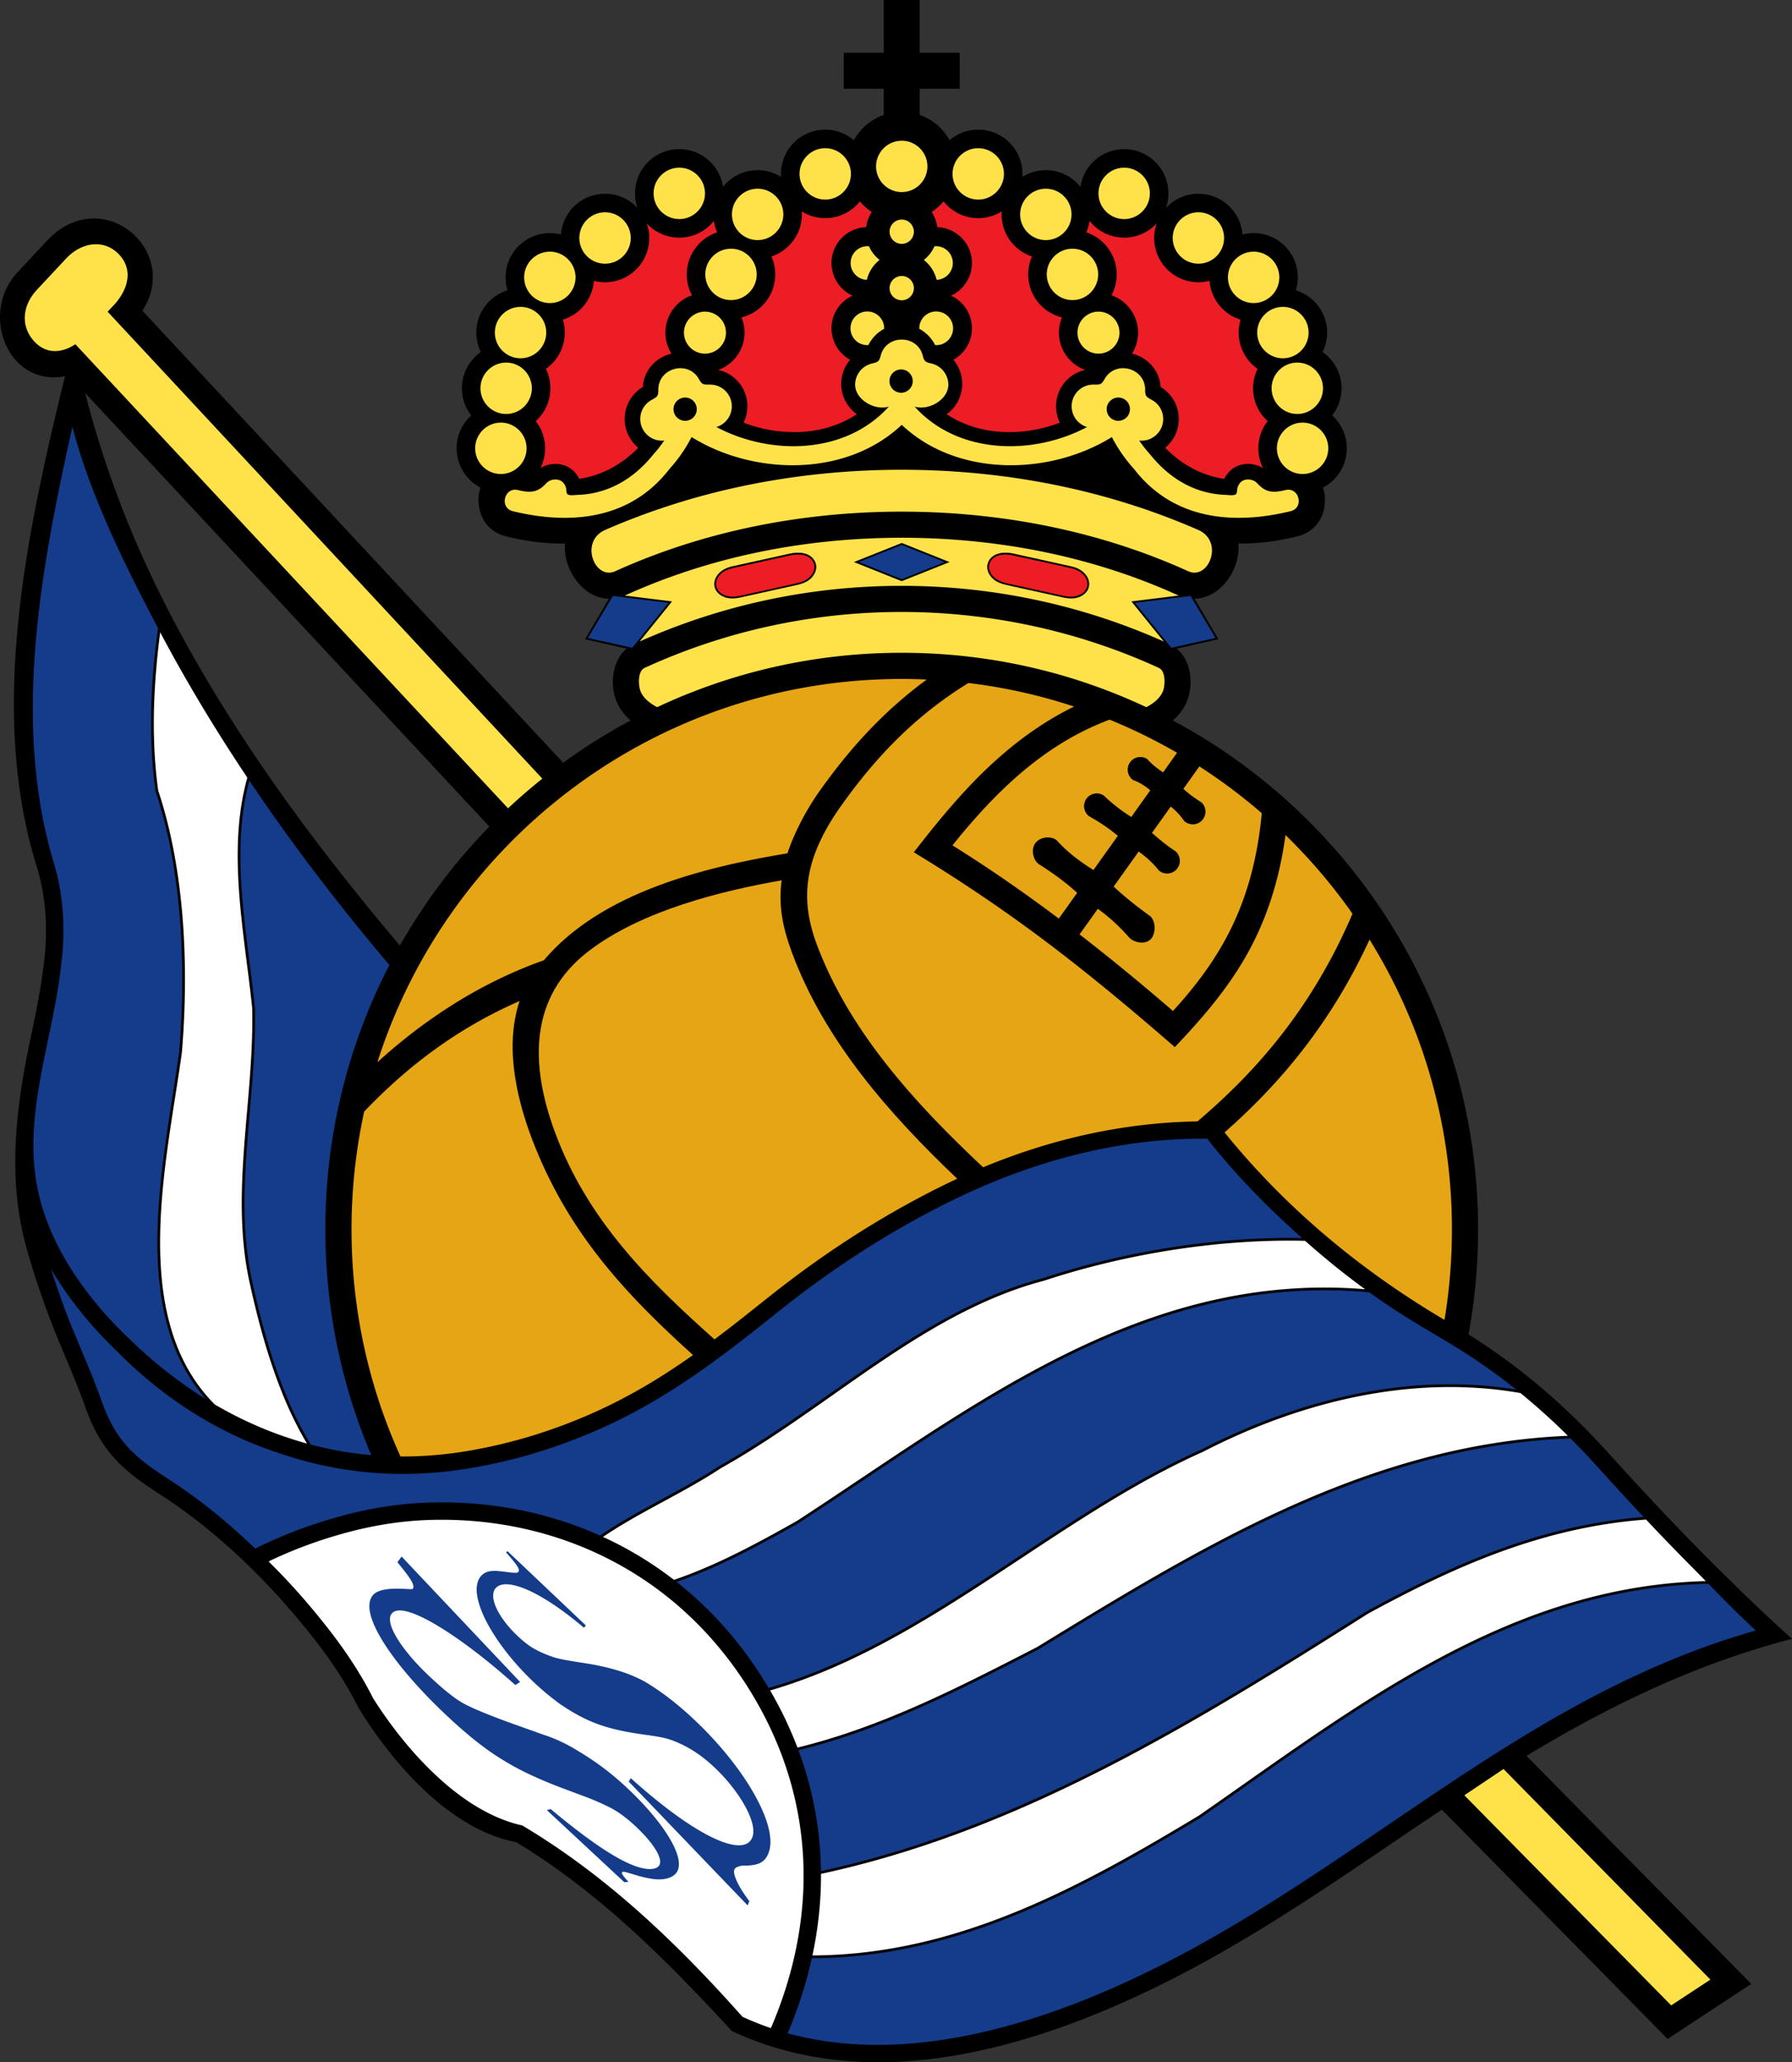 <svg xmlns="http://www.w3.org/2000/svg" xml:space="preserve" viewBox="3.8 4.98 480.93 553.31"><rect x="3.8" y="4.98" width="480.93" height="553.31" fill="#333333" stroke="none"/><path d="M230.248 19.14h10.728V4.98h9.654v14.16h10.727v9.654H250.63v7.02a14.682 14.682 0 0 1 8.013 6.791 11.82 11.82 0 0 1 7.693-2.834c6.554 0 11.869 5.315 11.869 11.87a12 12 0 0 1-.028.807 11.806 11.806 0 0 1 6.298-1.808c3.759 0 7.11 1.748 9.285 4.476C294.607 49.392 299.541 45 305.5 45c6.554 0 11.869 5.315 11.869 11.87 0 1.373-.233 2.691-.663 3.918a11.831 11.831 0 0 1 8.719-3.818c6.242 0 11.361 4.821 11.833 10.942a11.87 11.87 0 0 1 2.982-.377c6.554 0 11.869 5.315 11.869 11.87 0 1.207-.182 2.371-.517 3.47 4.85 1.492 8.376 6.008 8.376 11.346a11.81 11.81 0 0 1-1.206 5.215 11.858 11.858 0 0 1 5.071 9.73c0 2.747-.936 5.277-2.505 7.29a11.838 11.838 0 0 1 3.922 8.813c0 4.598-2.616 8.585-6.44 10.556.565 1.354.716 3.054.443 4.984-.518 3.682-2.856 7.026-7.445 8.136-5.11 1.242-10.38 1.945-15.645 1.874.567 7.021-4.807 14.662-11.772 14.805l6.386 10.87-11.168 2.521c3.813 3.158 4.544 9.301 2.879 13.782-.819 2.204-2.219 4.01-3.932 5.496 48.746 26.037 81.928 77.41 81.928 136.522 0 9.64-.885 19.07-2.573 28.221 1.119.697 2.225 1.401 3.307 2.112 12.637 8.295 23.979 18.387 34.13 29.564v.01a977.409 977.409 0 0 0 12.607 13.71 660.013 660.013 0 0 0 13.058 13.544c7.729 7.778 15.55 15.398 23.719 22.721-26.187 6.824-49.101 18.042-71.269 31.401L473.8 537.29l-22.458 14.762-60.576-61.513a1402.8 1402.8 0 0 0-12.264 8.244c-14.76 10.02-29.612 20.104-45.4 29.205-25.246 14.554-50 24.608-73.092 28.516-20.278 3.431-40.948 2.276-59.785-6.575-17.621-19.078-35.518-37.137-57.932-50.688-18.002-3.412-33.544-21.685-42.359-36.194l-.082-.155c-2.968-5.926-6.929-12.037-11.858-18.31-11.66-14.844-25.575-28.54-41.481-38.789-10.362-6.678-15.772-11.788-19.953-23.62-3.04-8.605-7.013-16.842-10.148-25.429-2.295-6.285-4.308-12.456-5.749-17.854-4.839-18.128-2.605-36.637 1.226-54.792 1.525-7.224 3.078-14.583 3.896-22.488.848-8.196.266-16.526-2.217-24.408-12.905-41.808-2.626-89.233 7.676-131.266C5.936 108.848-1.835 89.093 8.533 78.003l7.892-8.442c14.549-15.558 36.131 2.451 25.597 18.796l112.925 121.276a154.736 154.736 0 0 1 18.099-11.344c-1.713-1.485-3.113-3.292-3.932-5.495-1.666-4.48-.934-10.624 2.879-13.782l-11.168-2.52 6.386-10.87c-6.966-.144-12.339-7.785-11.772-14.806-5.265.072-10.535-.632-15.646-1.874-4.589-1.109-6.927-4.454-7.446-8.136-.272-1.93-.122-3.63.443-4.984a11.868 11.868 0 0 1-6.44-10.556c0-3.497 1.514-6.642 3.922-8.814a11.815 11.815 0 0 1-2.505-7.29c0-4.025 2.006-7.583 5.071-9.729a11.814 11.814 0 0 1-1.206-5.215c0-5.338 3.526-9.854 8.375-11.347a11.868 11.868 0 0 1-.517-3.47c0-6.554 5.315-11.869 11.869-11.869 1.03 0 2.029.131 2.982.377.473-6.12 5.591-10.942 11.833-10.942 3.447 0 6.551 1.471 8.719 3.818a11.823 11.823 0 0 1-.663-3.919c0-6.554 5.315-11.869 11.869-11.869 5.958 0 10.893 4.393 11.74 10.117a11.847 11.847 0 0 1 9.285-4.476 11.8 11.8 0 0 1 6.297 1.808 12.002 12.002 0 0 1-.027-.808c0-6.554 5.315-11.869 11.869-11.869a11.82 11.82 0 0 1 7.696 2.835 14.687 14.687 0 0 1 8.01-6.79v-7.022h-10.728V19.14h.007zm-119.12 239.55a155.296 155.296 0 0 1 24.011-31.924L26.646 110.43c5.442 21.127 13.035 40.614 23.405 60.39 16.59 31.636 38.037 60.637 61.077 87.87z"/><path fill="#143c8b" d="M59.107 380.415c-18.483-20.86-13.238-54.326-8.973-81.52.629-4.013 1.237-7.887 1.746-11.585 1.022-12.244 1.174-25.24.028-37.924-1.011-11.18-3.031-22.12-6.352-32.089l-.016-.064c-.92-6.516-1.27-13.47-1.176-20.447.104-7.67.745-15.36 1.755-22.52l.102-.718-.301-.57c-8.732-16.652-17.916-35.16-22.697-53.47-8.32 37.33-16.245 78.832-5.189 116.307 2.676 8.496 3.313 17.438 2.399 26.272-.845 8.16-2.422 15.63-3.97 22.964-2.878 13.637-4.87 25.25-2.929 37 2.669 16.16 12.998 30.714 24.596 41.828 6.53 6.385 13.539 11.936 20.977 16.536z"/><path fill="#ffe24a" d="M320.128 164.776a9.83 9.83 0 0 1-.301-.132c-11.232-5.085-23.116-8.918-35.462-11.482-25.03-5.197-52.096-5.197-77.126 0-12.346 2.563-24.229 6.397-35.462 11.482-.101.045-.2.09-.3.132l11.801 1.46.893.11-.565.698-8.14 10.066a171.228 171.228 0 0 1 33.472-11c24.191-5.265 49.543-5.248 73.733.016a171.528 171.528 0 0 1 33.471 10.985l-8.141-10.067-.565-.698.893-.11 11.799-1.46z"/><path fill="#fff" d="M86.193 392.306c-3.681-6.125-6.647-12.994-9.081-20.054-2.59-7.514-4.582-15.258-6.192-22.556-3.507-15.342-2.17-30.807-.825-46.374.801-9.263 1.604-18.563 1.391-27.862-.411-3.958-.92-7.96-1.435-11.996-2.123-16.68-4.321-33.965.13-49.834-8.448-12.626-16.301-25.632-23.385-38.988-.903 6.78-1.605 15.01-1.702 22.152-.094 6.926.254 13.833 1.167 20.31 3.333 10.015 5.36 20.997 6.375 32.216 1.151 12.737 1 25.776-.024 38.05l-.003.02c-.506 3.676-1.118 7.578-1.751 11.616-4.371 27.872-9.777 62.371 10.57 82.805 6.246 3.654 12.784 6.646 19.583 8.91a97.999 97.999 0 0 0 5.182 1.585z"/><path fill="#143c8b" d="M103.448 395.412c-7.936-18.61-12.329-39.093-12.329-60.599 0-25.557 6.207-49.666 17.188-70.907-13.334-15.729-26.013-32.247-37.588-49.475-4.188 15.564-2.027 32.544.06 48.94.517 4.06 1.029 8.085 1.438 12.022l.001.03c.217 9.367-.588 18.683-1.39 27.961-1.34 15.512-2.672 30.922.808 46.147v.003c1.603 7.264 3.587 14.978 6.173 22.48 2.508 7.274 5.578 14.336 9.41 20.57a95.785 95.785 0 0 0 16.229 2.828zm118.226 134.974c-1.495 6.758-3.664 13.49-6.486 20.145 13.59 3.74 28.407 4.013 44.055 1.365 22.533-3.813 46.767-13.669 71.538-27.949 15.635-9.014 30.417-19.049 45.107-29.02 31-21.046 61.371-41.739 99.122-52.454-4.353-4.02-8.544-8.293-12.716-12.547-48.381.998-86.626 27.887-124.63 54.61a2379.801 2379.801 0 0 1-11.671 8.171l-.018.013c-15.971 9.622-32.317 19.034-49.561 26.043-17.19 6.987-35.266 11.585-54.74 11.623z"/><path fill="#fff" d="M224.134 507.762c.036 7.283-.74 14.6-2.299 21.888 19.308-.063 37.242-4.632 54.303-11.567 17.196-6.99 33.512-16.385 49.456-25.99 3.856-2.678 7.751-5.417 11.648-8.157 37.915-26.66 76.069-53.483 124.351-54.724-1.296-1.32-2.59-2.64-3.888-3.946a657.754 657.754 0 0 1-12.147-12.569c-13.719 1.02-26.417 4.096-38.583 8.493-12.385 4.477-24.222 10.322-36.024 16.754-23.076 14.61-46.515 29.268-70.912 41.69-24.162 12.302-49.27 22.415-75.905 28.128z"/><path fill="#143c8b" d="M218.079 474.575a96.29 96.29 0 0 1 6.048 32.44c26.506-5.704 51.509-15.78 75.579-28.037 24.382-12.414 47.802-27.06 70.859-41.659l.02-.01c11.837-6.453 23.71-12.316 36.139-16.809 12.051-4.356 24.624-7.423 38.188-8.49l-.357-.38a993.615 993.615 0 0 1-12.658-13.78l-.005.004a198.652 198.652 0 0 0-6.597-6.925c-53.422 1.967-98.209 29.348-141.817 56.011l-.99.605-.023.013-.806.415c-20.553 10.57-40.952 21.058-63.58 26.602z"/><path fill="#fff" d="M210.48 458.55a103.282 103.282 0 0 1 7.34 15.334c22.576-5.517 42.963-16 63.504-26.563l.795-.409.978-.598c43.503-26.598 88.178-53.908 141.492-56.087a178.706 178.706 0 0 0-12.733-11.473c-14.001-2.44-27.999-1.982-41.46.49-15.555 2.854-30.401 8.398-43.72 15.264l-.019.008c-16.97 7.554-32.846 18.038-48.74 28.534-21.505 14.203-43.047 28.428-67.437 35.5z"/><path fill="#143c8b" d="M185.369 429.418c8.635 6.804 16.368 15.256 22.827 25.387a108.376 108.376 0 0 1 1.899 3.092c24.358-7.023 45.905-21.252 67.417-35.458 15.912-10.508 31.806-21.004 48.827-28.583h.002c13.376-6.896 28.29-12.464 43.921-15.334 13.133-2.41 26.771-2.917 40.429-.708a157.427 157.427 0 0 0-12.033-8.755c-3.53-2.317-7.048-4.413-10.521-6.48-3.762-2.242-7.473-4.453-10.986-6.8a208.542 208.542 0 0 1-5.84-4.042c-53.232-4.874-95.366 23.317-136.312 50.72-5.671 3.795-11.32 7.576-16.97 11.25l-.02.013c-10.512 5.905-21.21 11.744-32.64 15.698z"/><path fill="#fff" d="M165.623 417.351a97.582 97.582 0 0 1 19.056 11.528c11.559-3.938 22.359-9.837 32.971-15.799 5.643-3.67 11.282-7.444 16.943-11.232 40.739-27.264 82.65-55.309 135.56-50.948a205.422 205.422 0 0 1-8.272-6.354 226.565 226.565 0 0 1-7.826-6.637c-11.259-.277-22.895.552-34.279 2.252-12.484 1.865-24.663 4.78-35.71 8.432l-.023.006c-20.875 5.463-38.883 18.123-56.915 30.8-9.795 6.885-19.598 13.776-29.878 19.53-10.199 6.718-21.506 11.587-31.627 18.422z"/><path fill="#143c8b" d="M34.891 367.242c-6.691-6.412-12.716-13.856-17.415-21.779a250.624 250.624 0 0 0 3.325 9.69c3.14 8.6 7.121 16.848 10.166 25.464 3.826 10.831 8.564 15.118 18.07 21.244 8.439 5.438 15.998 11.675 23.264 18.622 7.399-3.68 14.913-6.486 22.634-8.615 7.845-2.164 15.782-3.45 23.677-3.718 15.974-.544 31.786 2.373 46.228 8.846 10.218-6.982 21.699-11.883 32.03-18.693l.021-.015c10.252-5.739 20.038-12.618 29.814-19.49 18.078-12.709 36.134-25.402 57.13-30.903 11.084-3.664 23.305-6.588 35.833-8.46 11.127-1.662 22.501-2.494 33.541-2.278a284.524 284.524 0 0 1-6.15-5.673A213.348 213.348 0 0 1 336.725 321a183.303 183.303 0 0 1-8.942-10.493c-23.69-.242-46.869 6.045-68.07 16.381-16.872 8.225-32.669 18.505-47.308 30.235-15.496 12.413-29.978 23.567-48.453 31.627-10.864 4.74-22.365 8.278-34.653 10.271-17.667 2.866-34.318 1.331-49.769-3.877-16.721-5.297-31.787-14.826-44.639-27.902z"/><path fill="#fff" d="M203.05 546.1a77.996 77.996 0 0 0 7.643 3.053c6.611-15.42 9.569-31.239 8.585-46.775-.982-15.508-5.891-30.758-15.015-45.067-9.615-15.08-22.197-26.263-36.392-33.653-15.089-7.855-32.001-11.427-49.114-10.844-7.506.255-15.076 1.485-22.58 3.555-6.883 1.898-13.609 4.346-20.297 7.571 6.088 5.983 11.284 12.018 15.79 17.754 5.064 6.446 9.171 12.787 12.294 19.002 8.346 13.222 23.146 30.383 39.983 34.071 22.788 13.557 41.74 31.806 59.103 51.333z"/><path fill="#ffe24a" d="m407.303 479.624 55.526 56.511-10.522 6.916-55.512-56.37zM32.69 88.616 149.346 213.9a155.511 155.511 0 0 0-9.199 7.962L24.023 97.344c-3.409 2.28-7.516 2.764-10.728-.448-4.094-4.094-3.585-9.888.369-14.118l7.892-8.442c3.954-4.23 9.916-5.358 14.011-1.264 4.094 4.094 2.715 9.562-1.24 13.792l-1.637 1.752zm278.751 106.108c1.902-1.005 3.759-2.4 4.492-4.37.57-1.536.762-5.302-1.125-6.168a164.476 164.476 0 0 0-33.618-11.204c-23.259-5.062-47.51-5.078-70.771-.016a164.43 164.43 0 0 0-33.623 11.22c-1.886.866-1.694 4.632-1.124 6.167.732 1.97 2.589 3.365 4.491 4.371 19.928-9.356 42.171-14.594 65.639-14.594 23.468 0 45.712 5.237 65.639 14.594z"/><path d="M222.448 155.5c1.008 1.844.047 3.907-1.488 5.07-1.003.76-2.195 1.125-3.447 1.402l-14.933 3.3c-1.53.338-3.14.483-4.706-.232-2.541-1.162-3.155-3.875-1.338-6.004 1.085-1.272 2.577-1.877 4.153-2.179l15.114-3.345c2.299-.507 5.362-.365 6.645 1.987z"/><path fill="#ec1d24" d="m215.843 154.017-15.077 3.321c-1.427.314-2.821.794-3.861 2.013-1.604 1.88-1.072 4.22 1.171 5.246 1.41.645 2.972.552 4.395.237l14.958-3.312c1.103-.232 2.196-.588 3.111-1.245 1.384-.993 2.379-2.794 1.519-4.474-1.155-2.252-4.11-2.25-6.216-1.786z"/><path fill="#143c8b" d="M139.623 421.524c.128-.125.25-.239.378-.359 3.352 3.198 6.767 6.417 10.229 9.707 3.538 3.35 7.135 6.765 10.8 10.234-.174.207-.345.418-.52.625-5.745-4.894-10.919-8.288-14.989-10.103-4.07-1.8-7.118-2.083-8.554-.664-2.237 2.176.397 7.56 4.767 12.007 1.47 1.501 2.757 2.594 4.154 3.6 1.816 1.196 3.81 2.143 6.02 2.888 1.705.658 4.672 1.125 9.103 1.816 3.181.49 6.104 1.158 8.733 1.957 2.632.811 5.022 1.806 7.137 2.97 4.187 2.485 8.847 5.976 13.889 10.815 6.392 6.118 11.822 12.953 15.361 19.195 3.681 6.477 5.364 12.333 3.915 15.966-.94 2.365-2.493 3.475-6.977 3.36-1.248.23-1.938.522-2.167 1.05-.462 1.05.62 3.97 4 8.51-.152.38-.302.75-.451 1.13-5.653-5.873-11.189-11.647-16.562-17.238-5.24-5.465-10.362-10.81-15.356-15.987.177-.315.362-.604.55-.924 8.967 8.07 16.56 13.415 22.213 16.075 5.668 2.664 9.249 2.55 10.367-.087 1.631-3.867-3.307-12.225-9.511-18.283-3.926-3.833-7.534-6.112-11.514-7.678-2.2-.903-4.729-1.256-8.279-1.75-5.118-.712-9.027-1.61-12.48-2.904-3.454-1.31-6.414-2.98-9.666-5.176a71.99 71.99 0 0 1-9.557-8.31c-5.324-5.536-9.293-11.289-11.341-16.074-1.982-4.644-2.193-8.407-.135-10.332.704-.663 1.683-1.044 2.824-1.066 1.893-.212 6.27.887 6.833.327.562-.545.293-1.36-3.214-5.297z"/><path fill="#ffe24a" d="M245.803 56.524c3.796 0 6.893-3.096 6.893-6.893 0-3.797-3.096-6.893-6.893-6.893-3.797 0-6.893 3.096-6.893 6.893 0 3.797 3.097 6.893 6.893 6.893z"/><path fill="#ec1d24" d="M148.835 130.583a7.828 7.828 0 0 1 3.858-1.13c1.756-.04 3.55.531 4.937 1.814.276.256.506.496.683.717.088.11.169.225.244.341.292.4.521.78.7 1.142a26.297 26.297 0 0 0 8.421-2.762c2.719-1.432 5.207-3.32 7.42-5.588a9.957 9.957 0 0 1-3.317-5.173 9.974 9.974 0 0 1 .466-6.456 9.999 9.999 0 0 1 4.076-4.672c.168-2.546 1.235-4.662 2.806-6.234a10.26 10.26 0 0 1 4.873-2.712 10.57 10.57 0 0 1-1.619-5.636c0-4.64 2.98-8.586 7.132-10.027a11.813 11.813 0 0 1-1.402-5.6c0-5.262 3.424-9.723 8.165-11.279a11.815 11.815 0 0 1-.891-3.069 11.846 11.846 0 0 1-9.284 4.478 11.839 11.839 0 0 1-8.721-3.82c.429 1.228.664 2.547.664 3.92 0 6.554-5.315 11.87-11.869 11.87-1.03 0-2.03-.133-2.983-.379-.381 4.93-3.774 9.013-8.34 10.418.335 1.098.517 2.264.517 3.472 0 4.025-2.006 7.582-5.072 9.728a11.834 11.834 0 0 1 1.207 5.217 11.84 11.84 0 0 1-3.922 8.813 11.824 11.824 0 0 1 2.505 7.291 11.783 11.783 0 0 1-1.254 5.316zm83.105-29.081a9.62 9.62 0 0 1 .66-17.19 9.624 9.624 0 0 1-5.643-8.76c0-5.207 4.138-9.448 9.304-9.615a9.575 9.575 0 0 1 1.509-4.073 14.706 14.706 0 0 1-3.197-2.853 11.853 11.853 0 0 1-9.304 4.498c-2.313 0-4.473-.664-6.298-1.809.018.267.028.537.028.81 0 5.26-3.425 9.722-8.166 11.278a11.828 11.828 0 0 1 1.02 4.818c0 5.587-3.863 10.273-9.063 11.535a10.58 10.58 0 0 1 .819 4.093c0 4.61-2.942 8.534-7.05 10a9.978 9.978 0 0 1 7.493 7.211 9.954 9.954 0 0 1-.692 6.942c5.728 2.192 11.979 3.03 17.936 2.264 4.435-.57 8.704-2.047 12.452-4.538a10.014 10.014 0 0 1-4.178-8.143c0-2.464.893-4.722 2.37-6.468zm23.407-35.565c5.165.167 9.301 4.408 9.301 9.613a9.622 9.622 0 0 1-5.643 8.761 9.623 9.623 0 0 1 .661 17.191 9.98 9.98 0 0 1 2.368 6.468 10.01 10.01 0 0 1-4.178 8.143c3.748 2.491 8.017 3.967 12.451 4.538 5.958.767 12.208-.072 17.936-2.264a9.95 9.95 0 0 1-.692-6.943 9.973 9.973 0 0 1 3.588-5.392 9.967 9.967 0 0 1 3.905-1.819c-4.108-1.464-7.05-5.389-7.05-9.999 0-1.45.292-2.834.819-4.093-5.2-1.262-9.063-5.948-9.063-11.535 0-1.715.365-3.345 1.02-4.818-4.741-1.556-8.167-6.019-8.167-11.279 0-.272.011-.542.029-.809a11.818 11.818 0 0 1-6.298 1.81 11.846 11.846 0 0 1-9.301-4.498 14.723 14.723 0 0 1-3.196 2.852 9.55 9.55 0 0 1 1.51 4.073zm87.422 64.646a7.828 7.828 0 0 0-3.858-1.13c-1.756-.04-3.55.531-4.937 1.814a6.85 6.85 0 0 0-.683.717 4.17 4.17 0 0 0-.244.341c-.292.4-.521.78-.7 1.142a26.297 26.297 0 0 1-8.421-2.762c-2.72-1.432-5.207-3.32-7.42-5.588a9.957 9.957 0 0 0 3.317-5.173 9.98 9.98 0 0 0-.466-6.456 9.999 9.999 0 0 0-4.076-4.672c-.168-2.546-1.235-4.662-2.806-6.234a10.256 10.256 0 0 0-4.873-2.712 10.56 10.56 0 0 0 1.619-5.636c0-4.64-2.98-8.586-7.132-10.027a11.813 11.813 0 0 0 1.402-5.6c0-5.262-3.424-9.723-8.165-11.279.428-.962.731-1.992.891-3.069a11.846 11.846 0 0 0 9.284 4.478 11.84 11.84 0 0 0 8.721-3.82 11.864 11.864 0 0 0-.664 3.92c0 6.554 5.315 11.87 11.869 11.87 1.03 0 2.03-.133 2.983-.379.381 4.93 3.774 9.013 8.339 10.418a11.881 11.881 0 0 0-.517 3.472c0 4.025 2.006 7.582 5.072 9.728a11.834 11.834 0 0 0-1.207 5.217 11.84 11.84 0 0 0 3.922 8.813 11.818 11.818 0 0 0-2.505 7.291 11.797 11.797 0 0 0 1.255 5.316z"/><path fill="#ffe24a" d="M245.803 70.413a3.267 3.267 0 0 0 3.261-3.26 3.267 3.267 0 0 0-3.261-3.262 3.267 3.267 0 0 0-3.26 3.261 3.267 3.267 0 0 0 3.26 3.261zm0 15.137a3.267 3.267 0 0 0 3.261-3.26 3.267 3.267 0 0 0-3.261-3.262 3.267 3.267 0 0 0-3.26 3.261 3.267 3.267 0 0 0 3.26 3.261zm-9.227 3.006a4.516 4.516 0 0 1 4.512 4.655 10.062 10.062 0 0 0-4.254 4.367 4.515 4.515 0 1 1-.258-9.022zm0-17.521c.146 0 .29.007.433.021a9.653 9.653 0 0 0 2.858 3.666 9.625 9.625 0 0 0-3.424 5.342 4.516 4.516 0 0 1 .133-9.029zM225.27 58.532c3.796 0 6.893-3.096 6.893-6.893 0-3.797-3.096-6.893-6.893-6.893-3.797 0-6.893 3.096-6.893 6.893 0 3.797 3.096 6.893 6.893 6.893zm-87.047 73.628c3.796 0 6.893-3.096 6.893-6.893 0-3.796-3.096-6.893-6.893-6.893-3.797 0-6.893 3.097-6.893 6.893 0 3.797 3.096 6.893 6.893 6.893zm1.417-16.105c3.796 0 6.892-3.096 6.892-6.892 0-3.796-3.096-6.893-6.892-6.893-3.796 0-6.893 3.097-6.893 6.893s3.096 6.892 6.893 6.892zm3.864-14.944c3.796 0 6.893-3.096 6.893-6.893 0-3.797-3.096-6.893-6.893-6.893-3.797 0-6.893 3.096-6.893 6.893.001 3.797 3.097 6.893 6.893 6.893zm7.86-14.816c3.796 0 6.893-3.096 6.893-6.893 0-3.797-3.096-6.893-6.893-6.893-3.797 0-6.893 3.096-6.893 6.893 0 3.797 3.096 6.893 6.893 6.893zM166.18 75.73c3.796 0 6.893-3.096 6.893-6.893 0-3.797-3.096-6.893-6.893-6.893-3.797 0-6.893 3.096-6.893 6.893 0 3.797 3.096 6.893 6.893 6.893zm19.926-11.97c3.796 0 6.893-3.096 6.893-6.893 0-3.797-3.096-6.893-6.893-6.893-3.797 0-6.893 3.096-6.893 6.893 0 3.797 3.096 6.893 6.893 6.893zm21.024 5.642c3.797 0 6.893-3.096 6.893-6.893 0-3.797-3.096-6.893-6.893-6.893-3.796 0-6.893 3.097-6.893 6.893s3.097 6.893 6.893 6.893zm-7.146 16.096c3.796 0 6.893-3.096 6.893-6.892 0-3.797-3.096-6.893-6.893-6.893-3.797 0-6.893 3.096-6.893 6.893.001 3.797 3.097 6.892 6.893 6.892zm-6.986 14.372a5.646 5.646 0 0 0 5.636-5.636 5.647 5.647 0 0 0-5.636-5.636 5.647 5.647 0 0 0-5.636 5.636 5.646 5.646 0 0 0 5.636 5.636zm160.384 32.29c3.796 0 6.893-3.096 6.893-6.893 0-3.796-3.097-6.893-6.893-6.893s-6.893 3.097-6.893 6.893c.001 3.797 3.097 6.893 6.893 6.893zm-1.417-16.105c3.796 0 6.893-3.096 6.893-6.892 0-3.796-3.096-6.893-6.893-6.893-3.797 0-6.893 3.097-6.893 6.893s3.097 6.892 6.893 6.892zm-3.865-14.944c3.796 0 6.893-3.096 6.893-6.893 0-3.797-3.096-6.893-6.893-6.893-3.797 0-6.893 3.096-6.893 6.893.001 3.797 3.097 6.893 6.893 6.893zm-7.859-14.816c3.797 0 6.893-3.096 6.893-6.893 0-3.797-3.096-6.893-6.893-6.893-3.796 0-6.892 3.096-6.892 6.893 0 3.797 3.096 6.893 6.892 6.893zM325.425 75.73c3.796 0 6.893-3.096 6.893-6.893 0-3.797-3.096-6.893-6.893-6.893-3.797 0-6.893 3.096-6.893 6.893 0 3.797 3.097 6.893 6.893 6.893zM305.5 63.76c3.796 0 6.893-3.096 6.893-6.893 0-3.797-3.097-6.893-6.893-6.893s-6.893 3.096-6.893 6.893c0 3.797 3.096 6.893 6.893 6.893zm-39.165-5.228c3.796 0 6.893-3.096 6.893-6.893 0-3.797-3.096-6.893-6.893-6.893-3.797 0-6.893 3.096-6.893 6.893 0 3.797 3.097 6.893 6.893 6.893zm18.14 10.87c3.796 0 6.893-3.096 6.893-6.893 0-3.797-3.096-6.893-6.893-6.893-3.797 0-6.893 3.097-6.893 6.893s3.096 6.893 6.893 6.893zm7.146 16.096c3.796 0 6.893-3.096 6.893-6.892 0-3.797-3.096-6.893-6.893-6.893-3.797 0-6.893 3.096-6.893 6.893 0 3.797 3.096 6.892 6.893 6.892zm6.986 14.372a5.646 5.646 0 0 0 5.636-5.636 5.647 5.647 0 0 0-5.636-5.636 5.647 5.647 0 0 0-5.636 5.636 5.646 5.646 0 0 0 5.636 5.636zm-43.579-11.314a4.516 4.516 0 0 0-4.515 4.515l.002.14a10.07 10.07 0 0 1 4.255 4.367 4.516 4.516 0 1 0 .258-9.022zm0-17.521c-.146 0-.29.007-.433.021a9.653 9.653 0 0 1-2.858 3.666 9.63 9.63 0 0 1 3.424 5.342 4.516 4.516 0 0 0-.133-9.029zm-50.984 64.173c-13.108 2.694-25.763 6.69-37.791 11.943-7.053 3.078-2.842 13.584 2.643 11.101 11.681-5.288 24.051-9.276 36.916-11.948 25.965-5.392 54.015-5.392 79.979 0 12.865 2.671 25.235 6.66 36.916 11.948 5.485 2.483 9.697-8.023 2.643-11.1-12.027-5.254-24.682-9.25-37.79-11.944-27.165-5.583-56.35-5.583-83.516 0z"/><path d="m245.802 150.66 12.831 5.128-12.831 5.128-12.83-5.128z"/><path fill="#143c8b" d="m257.323 155.788-11.521-4.605-11.521 4.605 11.521 4.604z"/><path d="M269.156 155.5c-1.007 1.844-.046 3.907 1.489 5.07 1.003.76 2.195 1.125 3.447 1.402l14.933 3.3c1.53.338 3.14.483 4.706-.232 2.541-1.162 3.155-3.875 1.338-6.004-1.085-1.272-2.577-1.877-4.154-2.179l-15.114-3.345c-2.298-.507-5.361-.365-6.645 1.987z"/><path fill="#ec1d24" d="m275.762 154.017 15.076 3.321c1.428.314 2.821.794 3.862 2.013 1.604 1.88 1.072 4.22-1.171 5.246-1.409.645-2.972.552-4.395.237l-14.958-3.312c-1.102-.232-2.196-.588-3.111-1.245-1.384-.993-2.379-2.794-1.519-4.474 1.154-2.252 4.11-2.25 6.216-1.786z"/><path fill="#143c8b" d="M171.344 509.991c-3.173-2.936-6.462-6.015-9.861-9.174-3.513-3.268-7.159-6.656-10.924-10.168.345-.092.696-.174 1.041-.27 7.412 6.198 13.114 10.298 17.48 12.8 4.321 2.48 7.518 3.48 9.682 3.263 4.41-.436 1.566-5.412-2.828-9.914-2.694-2.746-5.356-4.922-8.086-6.384-1.87-.974-4.888-2.376-8.434-3.616l-6.172-2.328c-2.972-1.164-5.68-2.327-8.179-3.545a70.084 70.084 0 0 1-7.061-3.926c-4.193-2.583-8.916-6.39-14.087-11.218-5.938-5.54-11.768-11.914-15.765-17.695-4.298-6.216-6.539-11.794-4.394-14.666 1.112-1.506 3.698-1.859 6.047-1.903 2.412-.054 4.582.261 4.75.054.802-.946-.887-3.24-4.103-7.156.373-.512.756-1.012 1.134-1.529a11793.06 11793.06 0 0 0 16.98 17.972c5.144 5.455 10.101 10.691 14.826 15.688-.432.278-.856.55-1.291.816-7.126-6.39-14.539-12.099-20.675-15.797-6.213-3.753-10.87-5.286-12.466-3.404-2.083 2.458 2.562 9.625 9.383 16.188 4.231 4.057 7.526 6.704 10.017 8.042 2.483 1.333 6.977 3.175 12.985 5.34 2.622.935 5.283 1.882 7.961 2.85 3.252 1.016 6.599 2.555 9.818 4.59 6.226 3.676 11.843 8.32 17.129 13.958 4.617 4.932 8.219 10.06 9.363 13.932 1.071 3.595.02 6.09-4.32 6.433-1.833.136-4.438-.375-7.456-1.316-.424-.125-.84-.25-1.253-.375-.628-.179-1.243-.363-1.493-.33-.883.081-.204.978 1.371 2.696-.371.032-.749.065-1.119.092z"/><path fill="#e6a514" d="M195.556 364.356c4.639-3.472 9.23-7.113 13.923-10.873 14.899-11.939 31.013-22.43 48.187-30.802 1.003-.489 2.01-.968 3.02-1.438-18.147-17.253-35.595-37.028-44.34-60.668-2.534-6.849-3.662-12.633-2.77-19.394-15.909 2.791-37.427 8.018-51.723 18.937-16.07 12.274-15.874 30.343-9.122 48.633 8.623 23.356 24.916 39.681 42.825 55.605z"/><path fill="#e6a514" d="M101.54 303.234a148.134 148.134 0 0 0-3.398 31.58c0 21.736 4.701 42.376 13.139 60.962 5.638.036 11.402-.408 17.287-1.363 11.869-1.925 22.995-5.35 33.52-9.942 10.198-4.45 19.133-9.864 27.705-15.917-18.001-16.244-32.897-32.222-42.431-55.963-5.304-13.209-8.05-27.286-4.114-39.023-16.248 7.106-29.736 17.108-41.708 29.666zm150.978-115.923c-2.227-.1-4.465-.159-6.716-.159-65.913 0-121.746 43.214-140.725 102.846 13.018-11.83 27.938-21.439 44.69-27.364 15.365-18.146 42.725-24.94 65.364-28.693 1.677-5.075 4.734-11.225 8.675-16.779 4.974-7.01 10.396-13.586 16.605-19.614a114.494 114.494 0 0 1 12.107-10.237zm67.177 19.645a146.88 146.88 0 0 0-18.103-8.884c-9.135 3.413-17.054 8.505-24.177 14.64-6.525 5.62-12.425 12.152-17.999 19.092 9.799 6.111 19.29 12.698 28.545 19.646l4.93-6.913c-3.492-3.17-6.836-5.49-10.365-7.747-1.586-1.253-2.063-4.072-.81-5.658 1.252-1.586 4.072-1.96 5.657-.707 3.16 3.483 6.491 5.852 9.877 8l6.542-9.173c-2.376-2.042-4.958-3.72-7.636-5.218a3.403 3.403 0 0 1 3.866-5.6 45.516 45.516 0 0 0 7.384 5.751l5.101-7.153c-1.437-1.229-2.972-2.169-4.632-2.767a3.398 3.398 0 0 1 3.811-5.625c1.285 1.444 2.741 2.577 4.261 3.568l3.748-5.252zm22.739 16.214a148.26 148.26 0 0 0-16.75-12.552l-4.29 6.015c1.49 1.4 3.16 2.56 4.88 3.67a3.403 3.403 0 0 1-4.691 4.931 17.25 17.25 0 0 0-3.587-3.836l-5.034 7.058c2.004 1.772 4.088 3.472 6.383 4.988a3.412 3.412 0 0 1-4.507 5.121c-1.717-2.158-3.56-3.748-5.443-5.108l-6.708 9.404c3.02 2.843 6.25 5.353 9.797 7.942 1.514 1.34 1.552 4.587.212 6.101-1.34 1.515-4.172 1.138-5.687-.202-2.687-3.072-5.406-5.576-8.575-7.879l-4.901 6.872c8.475 6.554 16.817 13.437 25.069 20.544 6.222-6.818 11.409-13.752 15.367-21.696 4.371-8.77 7.275-18.82 8.465-31.374z"/><path fill="#e6a514" d="M366.777 250.15a148.408 148.408 0 0 0-17.979-21.12c-1.533 11.141-4.44 20.401-8.546 28.64-5.356 10.747-12.951 19.633-21.155 28.263-11.034-9.586-22.23-18.958-33.889-27.78-11.646-8.814-23.686-16.917-36.161-24.499 7.278-9.353 14.768-18.47 23.787-26.237 5.834-5.024 12.175-9.409 19.224-12.86a146.56 146.56 0 0 0-28.356-6.32 105.954 105.954 0 0 0-18.407 14.332c-5.881 5.71-11.038 11.967-15.782 18.653-4.93 6.947-7.727 13.173-8.7 19.161-.955 5.878-.149 11.651 2.117 17.78 8.698 23.511 26.616 43.055 44.719 60.017 18.304-7.595 37.597-11.993 57.503-12.305 8.196-6.93 15.965-14.705 23.003-23.818 7.042-9.12 13.352-19.588 18.622-31.908zm26.686 84.663c0-28.52-8.097-55.152-22.109-77.729-5.125 11.114-11.087 20.741-17.658 29.251-6.553 8.486-13.713 15.858-21.254 22.486 16.149 19.98 36.047 36.62 58.093 49.751l.936.557a148.762 148.762 0 0 0 1.992-24.316z"/><path fill="#143c8b" d="m318.14 178.79-9.75-12.059 14.932-1.846 6.697 11.271-11.879 2.633zm-144.673 0 9.75-12.059-14.932-1.846-6.697 11.271 11.879 2.633z"/><path fill="#ffe24a" d="M240.168 100.38c-.443 1.725-.82 1.751-2.504 2.184a5.821 5.821 0 0 0-4.363 5.634c0 4.047 5.314 7.046 9.038 5.876-11.58 12.861-31.634 13.234-46.273 5.485a5.816 5.816 0 0 0 3.942-7.049 5.82 5.82 0 0 0-5.654-4.337c-1.74.011-2.111.082-2.979-1.473-2.887-5.169-10.93-3.05-10.896 2.872.012 1.78-.346 1.9-1.865 2.75a5.817 5.817 0 0 0 3.454 10.864 35.483 35.483 0 0 1-2.981 3.786c-5.202 6.457-12.096 10.601-20.514 10.798-4.222.441-1.783-.987-3.535-3.179-1.102-1.378-3.483-1.194-4.634.05-2.081 2.25-3.77 2.76-7.59 1.832-3.699-.895-5.071 4.774-1.372 5.67 15.487 3.762 31.512 2.252 41.966-11.263 2.271-2.514 4.337-5.4 5.998-8.634 16.573 10.307 41.408 10.89 56.397-3.279 14.989 14.167 39.825 13.585 56.397 3.28 1.661 3.232 3.728 6.12 5.998 8.633 10.454 13.516 26.479 15.025 41.966 11.262 3.7-.895 2.327-6.564-1.372-5.669-3.82.928-5.509.418-7.589-1.832-1.152-1.245-3.533-1.429-4.635-.05-1.752 2.191.687 3.62-3.535 3.18-8.418-.199-15.313-4.343-20.514-10.799a35.23 35.23 0 0 1-2.981-3.787 5.817 5.817 0 0 0 3.454-10.864c-1.519-.848-1.876-.97-1.864-2.749.033-5.92-8.01-8.04-10.896-2.872-.868 1.555-1.238 1.484-2.979 1.473a5.817 5.817 0 0 0-1.712 11.386c-14.64 7.75-34.694 7.376-46.273-5.485 3.724 1.17 9.038-1.829 9.038-5.876a5.82 5.82 0 0 0-4.363-5.634c-1.685-.433-2.062-.459-2.504-2.184-1.472-5.714-9.802-5.714-11.271 0z"/><path d="M245.637 110.363a3.131 3.131 0 0 0 3.124-3.125 3.13 3.13 0 0 0-3.124-3.124 3.131 3.131 0 0 0-3.125 3.124 3.132 3.132 0 0 0 3.125 3.125z"/><circle cx="246.423" cy="229.281" r="3.124" transform="translate(-58.748 -114.513)"/><circle cx="362.677" cy="229.281" r="3.124" transform="translate(-58.748 -114.513)"/></svg>